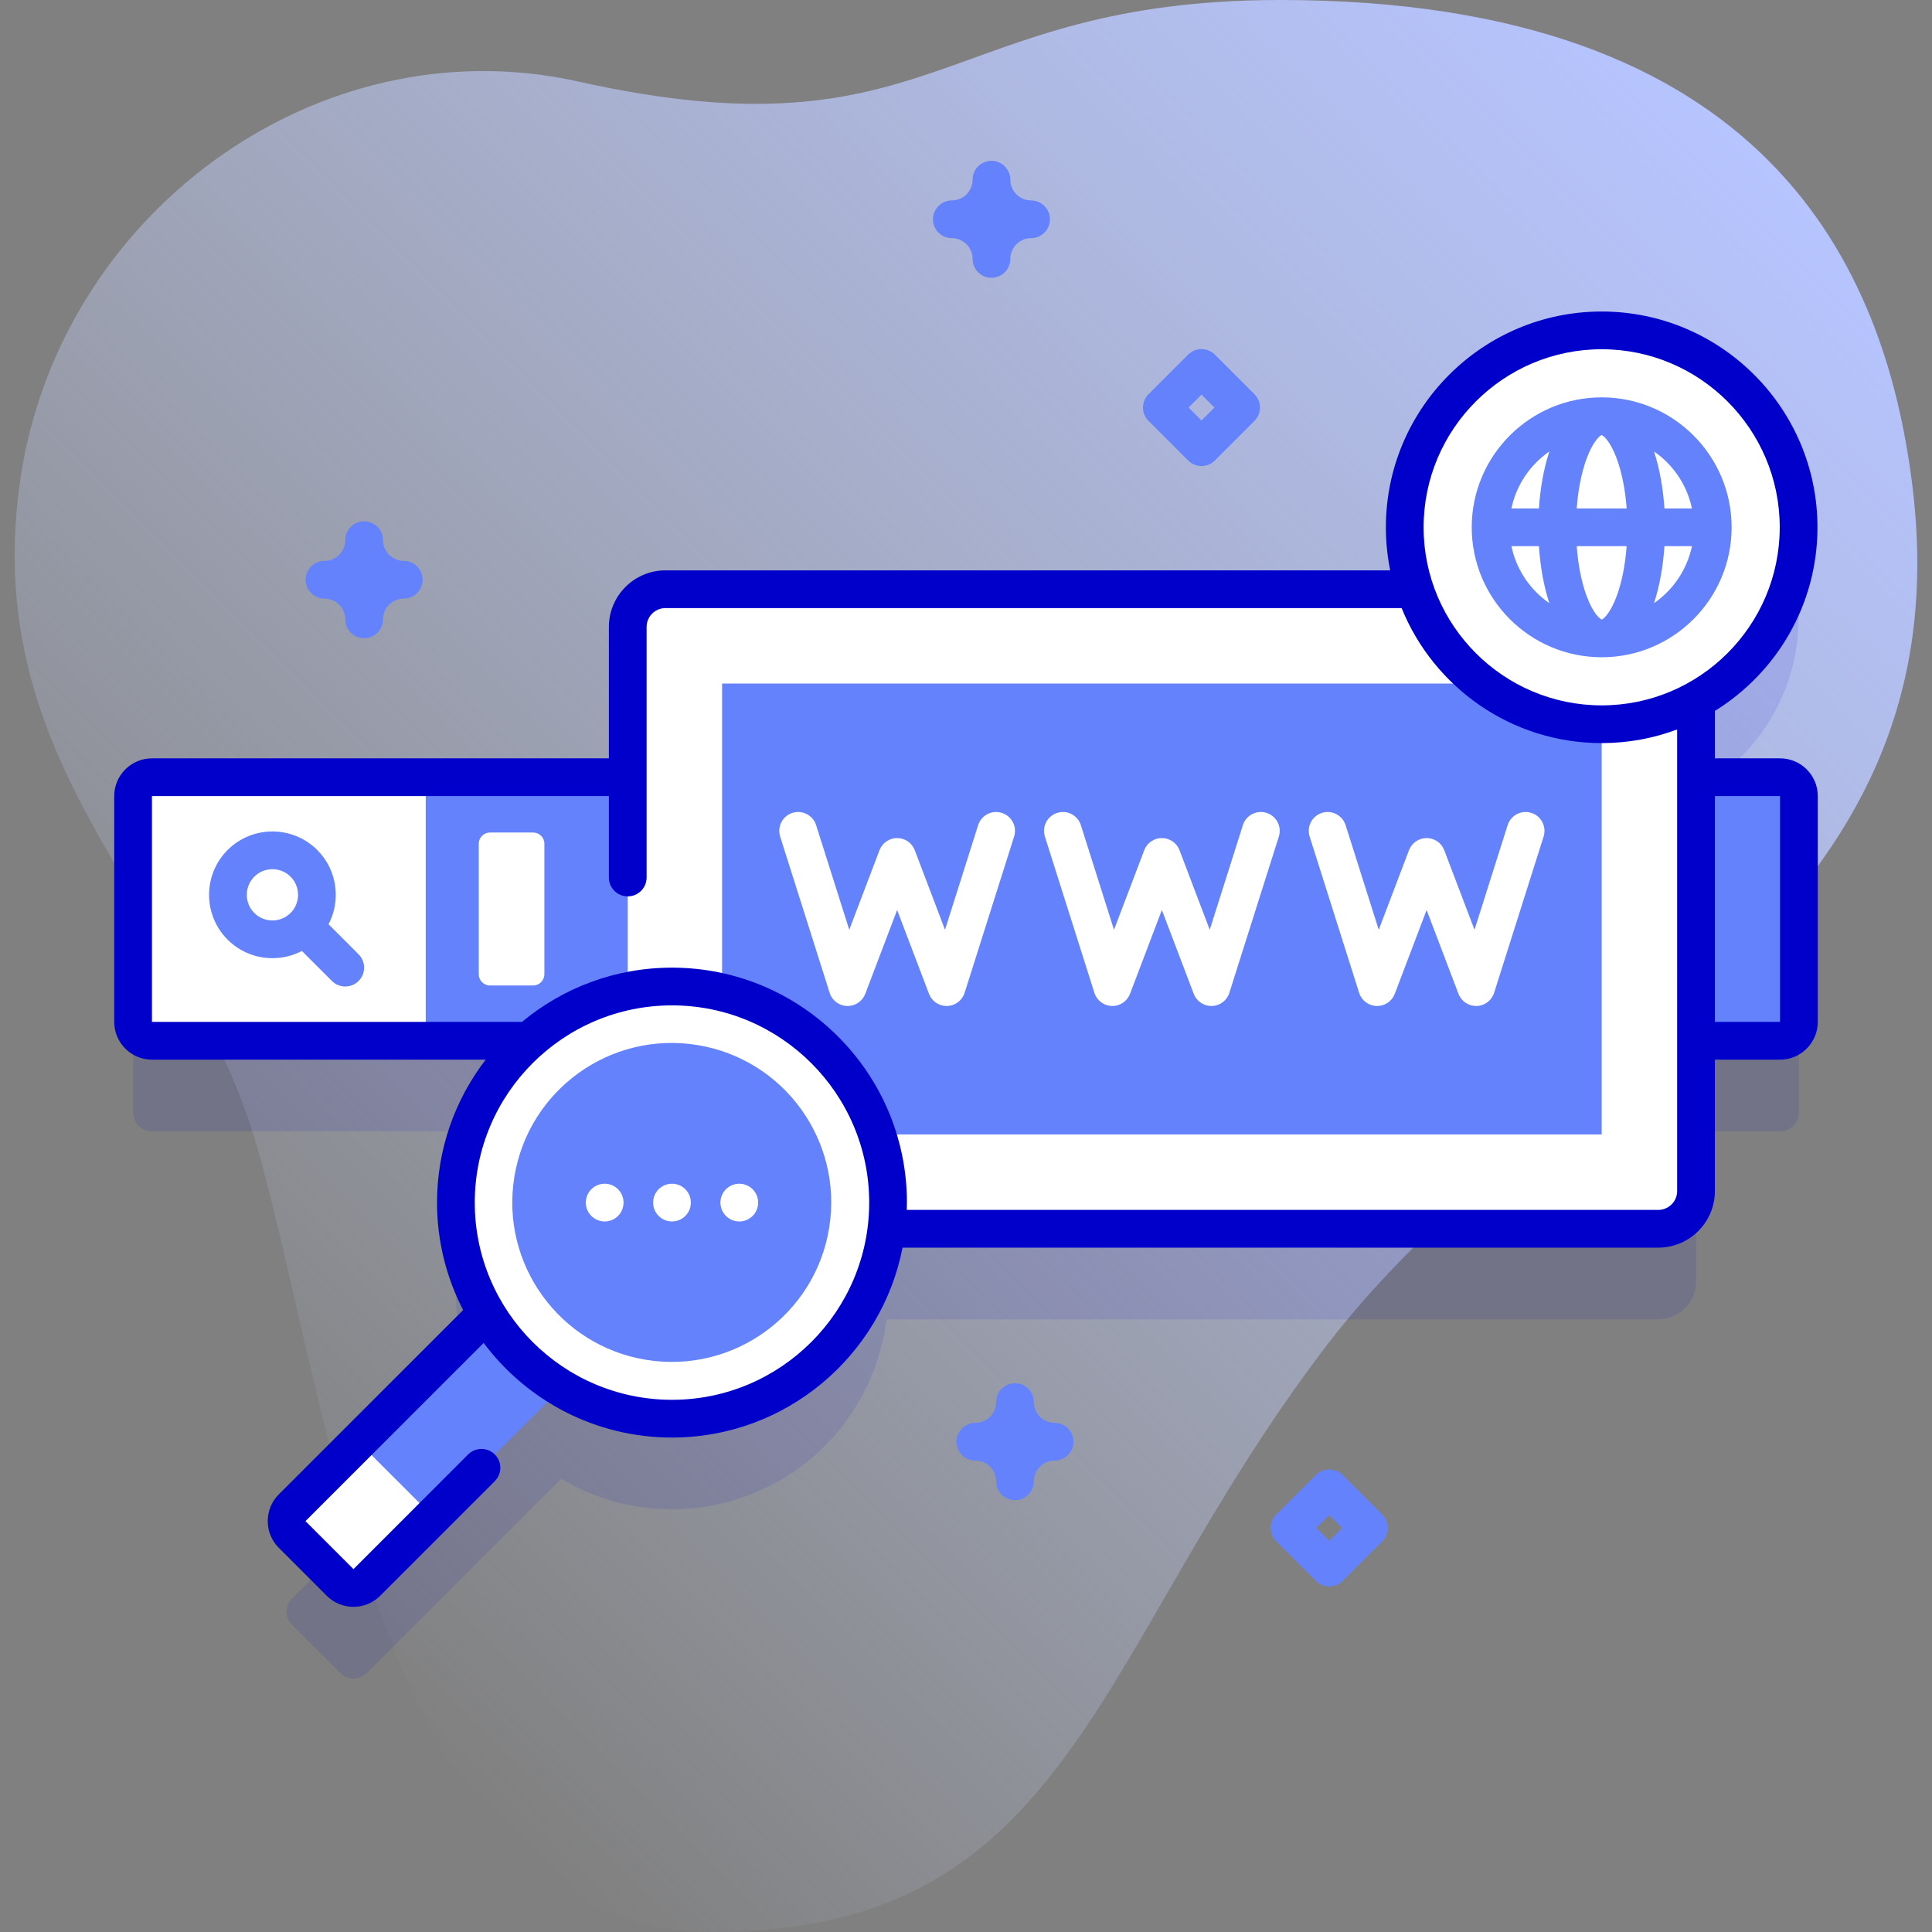 <svg id="Capa_1" enable-background="new 0 0 512 512" height="512" viewBox="0 0 512 512" width="512" xmlns="http://www.w3.org/2000/svg" xmlns:xlink="http://www.w3.org/1999/xlink"><rect x="0" y="0" width="512" height="512" fill="#808080" stroke="none"/><linearGradient id="SVGID_1_" gradientUnits="userSpaceOnUse" x1="35.19" x2="424.906" y1="388.519" y2="-1.197"><stop offset="0" stop-color="#d1ddff" stop-opacity="0"/><stop offset="1" stop-color="#b6c4ff"/></linearGradient><g><g><path d="m506.654 127.571c-7.266-56.172-37.822-127.571-167.386-127.571-89.477 0-90.686 42.86-185.991 21.61-69.453-15.485-138.511 35.599-148.111 106.961-10.356 76.984 45.331 112.275 63.409 176.866 19.501 69.672 33.507 206.563 120.277 206.563 95.678 0 100.618-74.035 162.591-155.271 59.629-78.166 170.626-109.984 155.211-229.158z" fill="url(#SVGID_1_)"/></g><g><g><path d="m471.733 229.97h-22.273v-20.41c16.199-8.858 27.188-26.053 27.188-45.818 0-28.823-23.365-52.188-52.188-52.188s-52.188 23.365-52.188 52.188c0 5.734.938 11.246 2.647 16.407h-198.559c-5.53 0-10 4.48-10 10v39.82h-126.093c-2.761 0-5 2.239-5 5v59.85c0 2.761 2.239 5 5 5h99.881c-11.851 10.491-19.33 25.809-19.33 42.88 0 10.737 2.961 20.779 8.102 29.367l-51.507 51.507c-1.953 1.953-1.953 5.118 0 7.071l12.724 12.724c1.953 1.953 5.118 1.953 7.071 0l51.507-51.506c8.588 5.141 18.63 8.102 29.367 8.102 29.275 0 53.403-21.973 56.83-50.324h204.548c5.52 0 10-4.48 10-10v-39.82h22.273c2.761 0 5-2.239 5-5v-59.85c0-2.761-2.239-5-5-5z" fill="#0000cb" opacity=".1"/><g><path d="m471.733 205.97h-363.909v69.85h363.908c2.761 0 5-2.239 5-5v-59.85c.001-2.761-2.238-5-4.999-5z" fill="#6582fd"/><path d="m107.824 275.819h-67.553c-2.761 0-5-2.239-5-5v-59.852c0-2.761 2.239-5 5-5h67.553c2.761 0 5 2.239 5 5v59.852c0 2.762-2.239 5-5 5z" fill="#fff"/><path d="m95.029 252.901-7.958-7.958c3.32-6.337 2.321-14.364-2.998-19.683-6.55-6.549-17.206-6.549-23.756 0-6.549 6.549-6.549 17.207 0 23.756 3.275 3.274 7.576 4.912 11.878 4.912 2.685 0 5.369-.638 7.805-1.914l7.958 7.958c.977.976 2.256 1.464 3.536 1.464s2.559-.488 3.536-1.464c1.952-1.952 1.952-5.118-.001-7.071zm-27.64-10.955c-2.65-2.65-2.65-6.963 0-9.613 1.325-1.325 3.066-1.988 4.807-1.988s3.481.663 4.807 1.988c2.65 2.65 2.65 6.963 0 9.613s-6.964 2.65-9.614 0z" fill="#6582fd"/><path d="m141.268 261.165h-11.396c-1.657 0-3-1.343-3-3v-34.544c0-1.657 1.343-3 3-3h11.396c1.657 0 3 1.343 3 3v34.544c0 1.657-1.343 3-3 3z" fill="#fff"/></g><g><path d="m449.46 166.15v149.49c0 5.52-4.48 10-10 10h-263.1c-5.53 0-10-4.48-10-10v-149.49c0-5.52 4.47-10 10-10h263.1c5.52 0 10 4.48 10 10z" fill="#fff"/><path d="m191.36 181.15h233.1v119.49h-233.1z" fill="#6582fd"/></g><g><g><g><g><path d="m250.864 266.6c-2.07 0-3.934-1.279-4.673-3.223l-8.443-22.21-8.443 22.21c-.756 1.989-2.688 3.285-4.815 3.221-2.127-.06-3.983-1.46-4.625-3.488l-13.117-41.412c-.834-2.632.625-5.442 3.257-6.276 2.629-.833 5.442.624 6.276 3.257l8.78 27.72 8.013-21.08c.738-1.94 2.598-3.223 4.674-3.223s3.936 1.283 4.674 3.223l8.013 21.08 8.78-27.72c.834-2.633 3.645-4.091 6.276-3.257 2.632.834 4.091 3.644 3.257 6.276l-13.117 41.412c-.643 2.028-2.499 3.428-4.625 3.488-.048.001-.095.002-.142.002z" fill="#fff"/></g></g></g><g><g><g><path d="m321.023 266.6c-2.07 0-3.934-1.279-4.673-3.223l-8.443-22.21-8.443 22.21c-.756 1.989-2.693 3.285-4.815 3.221-2.127-.06-3.983-1.46-4.625-3.488l-13.117-41.412c-.834-2.632.625-5.442 3.257-6.276 2.628-.833 5.442.624 6.276 3.257l8.78 27.72 8.013-21.08c.738-1.94 2.598-3.223 4.674-3.223s3.936 1.283 4.674 3.223l8.013 21.08 8.78-27.72c.833-2.633 3.644-4.091 6.276-3.257s4.091 3.644 3.257 6.276l-13.117 41.412c-.643 2.028-2.499 3.428-4.625 3.488-.047.001-.094.002-.142.002z" fill="#fff"/></g></g></g><g><g><g><path d="m364.951 266.6c-.047 0-.095 0-.142-.002-2.127-.06-3.983-1.46-4.625-3.488l-13.117-41.412c-.834-2.632.625-5.442 3.257-6.276 2.629-.833 5.442.624 6.276 3.257l8.78 27.72 8.014-21.08c.738-1.94 2.598-3.223 4.674-3.223 2.076 0 3.936 1.283 4.674 3.223l8.013 21.08 8.78-27.72c.834-2.633 3.644-4.091 6.276-3.257s4.091 3.644 3.257 6.276l-13.117 41.412c-.643 2.028-2.499 3.428-4.625 3.488-2.117.058-4.059-1.232-4.815-3.221l-8.443-22.21-8.443 22.21c-.74 1.944-2.604 3.223-4.674 3.223z" fill="#fff"/></g></g></g></g><g><circle cx="424.46" cy="139.743" fill="#fff" r="52.188"/><path d="m424.46 105.306c-18.988 0-34.437 15.448-34.437 34.437s15.448 34.437 34.437 34.437 34.437-15.448 34.437-34.437-15.448-34.437-34.437-34.437zm23.921 29.437h-7.288c-.355-5.37-1.282-10.588-2.764-15.104 5.066 3.505 8.75 8.871 10.052 15.104zm-23.889 29.436c-.005 0-.01 0-.014 0-.377-.085-2.22-1.421-3.984-6.166-1.376-3.7-2.285-8.295-2.65-13.271h13.233c-.366 4.976-1.275 9.571-2.651 13.271-1.763 4.742-3.604 6.079-3.934 6.166zm-6.649-29.436c.366-4.976 1.275-9.57 2.651-13.271 1.762-4.741 3.603-6.078 3.934-6.165h.014c.377.085 2.22 1.42 3.984 6.165 1.376 3.701 2.285 8.295 2.651 13.271zm-7.252-15.104c-1.482 4.516-2.409 9.734-2.764 15.104h-7.288c1.302-6.233 4.986-11.599 10.052-15.104zm-10.052 25.104h7.288c.355 5.371 1.282 10.588 2.764 15.105-5.066-3.506-8.75-8.872-10.052-15.105zm37.79 15.104c1.482-4.516 2.41-9.734 2.764-15.105h7.288c-1.302 6.234-4.986 11.6-10.052 15.105z" fill="#6582fd"/></g><g><g><path d="m94.919 382.069 47.195-47.196 19.795 19.795-47.195 47.195-6.146-.145-12.643-12.643z" fill="#6582fd"/><path d="m94.919 382.069-17.505 17.505c-1.953 1.953-1.953 5.119 0 7.071l12.724 12.723c1.953 1.953 5.118 1.953 7.071 0l17.505-17.505z" fill="#fff"/></g><g><circle cx="178.082" cy="318.7" fill="#fff" r="57.264"/><ellipse cx="178.082" cy="318.7" fill="#6582fd" rx="42.264" ry="42.263" transform="matrix(.16 -.987 .987 .16 -165.029 443.432)"/><g fill="#fff"><circle cx="160.246" cy="318.7" r="5"/><circle cx="178.082" cy="318.7" r="5"/><circle cx="195.918" cy="318.7" r="5"/></g><path d="m471.73 200.97h-17.27v-12.566c16.301-10.087 27.188-28.123 27.188-48.661 0-31.533-25.654-57.188-57.188-57.188s-57.188 25.654-57.188 57.188c0 3.905.396 7.72 1.145 11.407h-192.057c-8.271 0-15 6.729-15 15v34.82h-121.09c-5.514 0-10 4.486-10 10v59.851c0 5.514 4.486 10 10 10h88.445c-8.078 10.503-12.897 23.636-12.897 37.88 0 10.258 2.509 19.935 6.922 28.476l-48.862 48.861c-3.899 3.899-3.899 10.244 0 14.143l12.724 12.724c1.95 1.949 4.51 2.924 7.071 2.924s5.122-.975 7.071-2.924l30.387-30.387c1.953-1.953 1.953-5.119 0-7.071s-5.118-1.952-7.071 0l-30.387 30.387-12.723-12.725 47.223-47.223c11.363 15.211 29.505 25.078 49.909 25.078 30.249 0 55.516-21.685 61.103-50.324h200.275c8.271 0 15-6.729 15-15v-34.82h17.27c5.514 0 10-4.486 10-10v-59.85c0-5.514-4.486-10-10-10zm-47.27-108.415c26.02 0 47.188 21.168 47.188 47.188s-21.168 47.188-47.188 47.188-47.188-21.168-47.188-47.188c0-26.019 21.168-47.188 47.188-47.188zm-246.378 278.409c-28.818 0-52.264-23.445-52.264-52.264 0-28.818 23.445-52.263 52.264-52.263s52.264 23.445 52.264 52.263c0 28.819-23.446 52.264-52.264 52.264zm266.378-55.324c0 2.757-2.243 5-5 5h-199.163c.02-.646.049-1.289.049-1.94 0-34.332-27.931-62.263-62.264-62.263-15.101 0-28.961 5.408-39.753 14.383h-98.059v-59.85h121.09v21.58c0 2.761 2.239 5 5 5s5-2.239 5-5v-66.4c0-2.757 2.243-5 5-5h195.085c8.493 20.956 29.049 35.781 53.015 35.781 7.034 0 13.771-1.284 20-3.617zm27.27-44.82h-17.27v-59.85h17.27z" fill="#0000cb"/></g></g></g><g><path d="m268.983 397.569c-2.761 0-5-2.239-5-5 0-3.033-2.467-5.5-5.5-5.5-2.761 0-5-2.239-5-5s2.239-5 5-5c3.033 0 5.5-2.467 5.5-5.5 0-2.761 2.239-5 5-5s5 2.239 5 5c0 3.033 2.467 5.5 5.5 5.5 2.761 0 5 2.239 5 5s-2.239 5-5 5c-3.033 0-5.5 2.467-5.5 5.5 0 2.761-2.239 5-5 5z" fill="#6582fd"/></g><g><path d="m96.494 169.139c-2.761 0-5-2.239-5-5 0-3.033-2.467-5.5-5.5-5.5-2.761 0-5-2.239-5-5s2.239-5 5-5c3.033 0 5.5-2.467 5.5-5.5 0-2.761 2.239-5 5-5s5 2.239 5 5c0 3.033 2.467 5.5 5.5 5.5 2.761 0 5 2.239 5 5s-2.239 5-5 5c-3.033 0-5.5 2.467-5.5 5.5 0 2.761-2.239 5-5 5z" fill="#6582fd"/></g><g><path d="m262.746 73.617c-2.761 0-5-2.239-5-5 0-3.033-2.467-5.5-5.5-5.5-2.761 0-5-2.239-5-5s2.239-5 5-5c3.033 0 5.5-2.467 5.5-5.5 0-2.761 2.239-5 5-5s5 2.239 5 5c0 3.033 2.467 5.5 5.5 5.5 2.761 0 5 2.239 5 5s-2.239 5-5 5c-3.033 0-5.5 2.467-5.5 5.5 0 2.761-2.239 5-5 5z" fill="#6582fd"/></g><g><path d="m318.408 123.509c-1.28 0-2.559-.488-3.536-1.464l-10.5-10.5c-1.953-1.953-1.953-5.119 0-7.071l10.5-10.5c1.953-1.952 5.118-1.952 7.071 0l10.5 10.5c1.953 1.953 1.953 5.119 0 7.071l-10.5 10.5c-.976.976-2.255 1.464-3.535 1.464zm-3.429-15.5 3.429 3.429 3.429-3.429-3.429-3.429z" fill="#6582fd"/></g><g><path d="m352.264 420.422c-1.28 0-2.559-.488-3.536-1.464l-10.5-10.5c-1.953-1.953-1.953-5.119 0-7.071l10.5-10.5c1.953-1.952 5.118-1.952 7.071 0l10.5 10.5c1.953 1.953 1.953 5.119 0 7.071l-10.5 10.5c-.976.976-2.256 1.464-3.535 1.464zm-3.429-15.5 3.429 3.429 3.429-3.429-3.429-3.429z" fill="#6582fd"/></g></g></g></svg>